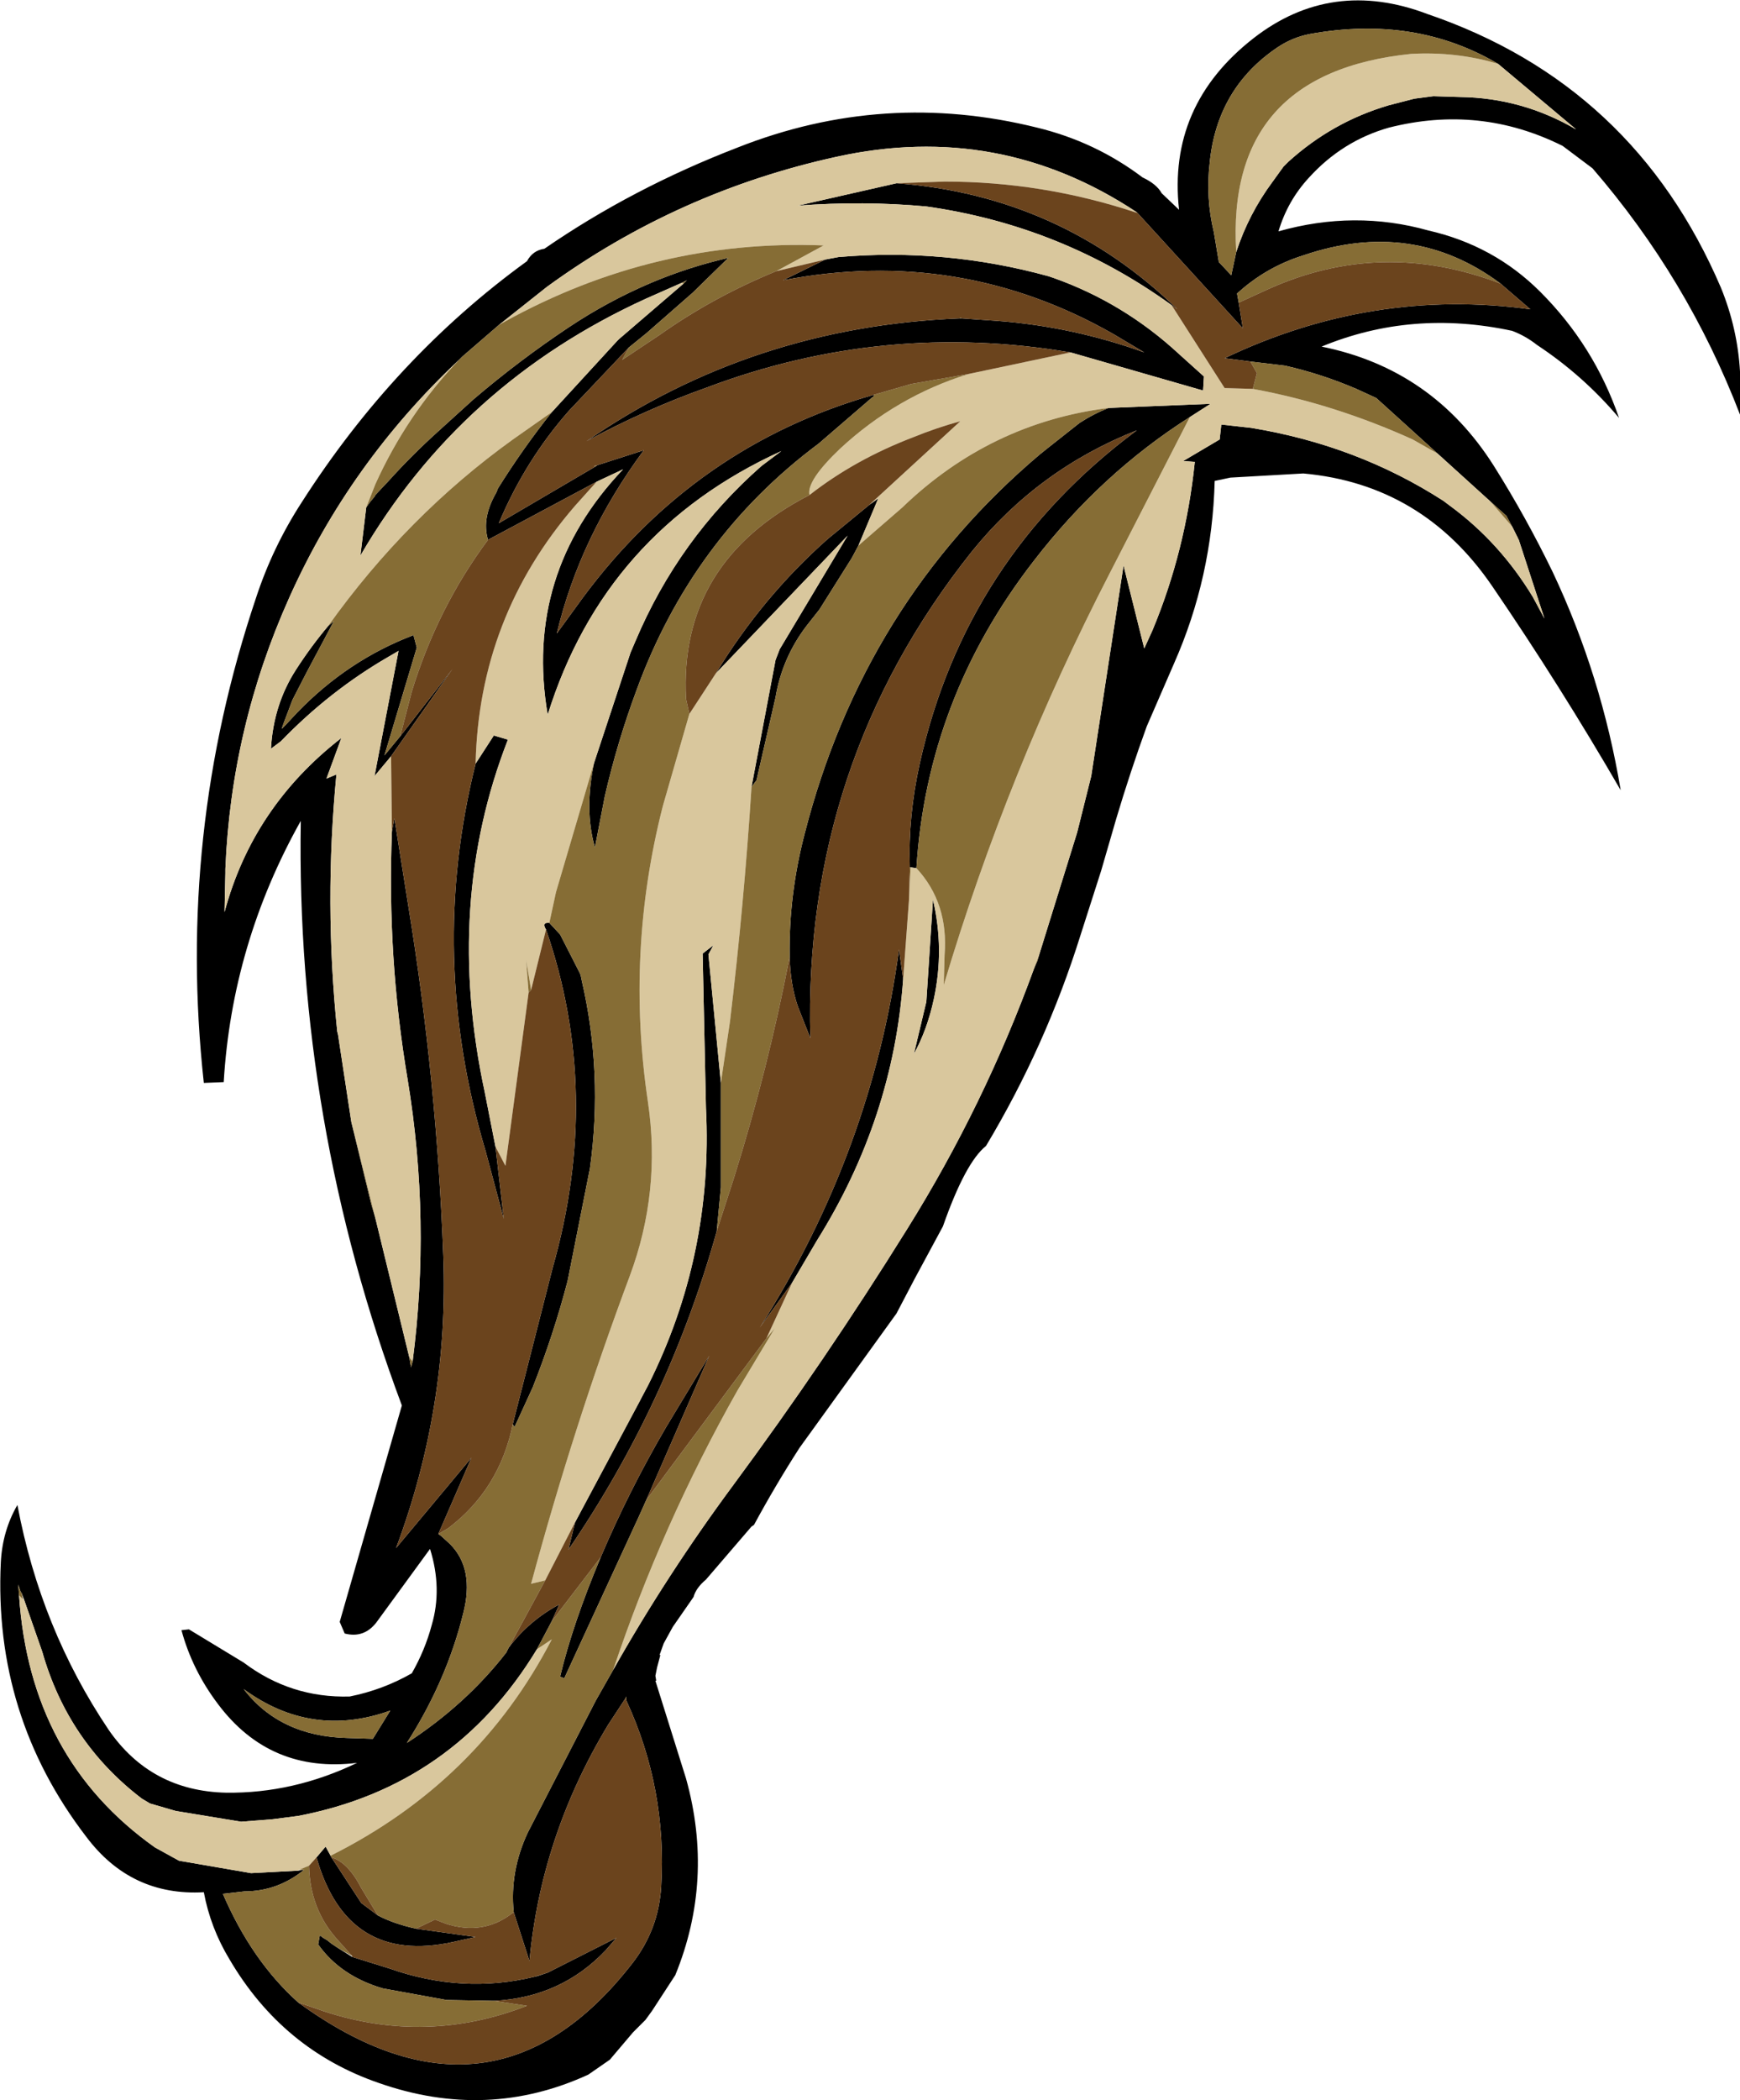 <?xml version="1.0" encoding="UTF-8" standalone="no"?>
<svg xmlns:xlink="http://www.w3.org/1999/xlink" height="126.65px" width="105.0px" xmlns="http://www.w3.org/2000/svg">
  <g transform="matrix(1.0, 0.0, 0.0, 1.0, 0.0, 0.0)">
    <path d="M105.0 22.4 L105.0 25.0 Q101.85 16.8 96.1 10.15 L94.3 8.8 Q89.3 6.3 83.8 7.7 81.0 8.5 79.0 10.7 77.7 12.1 77.15 13.95 81.75 12.65 86.2 13.9 90.15 14.8 92.95 17.6 96.2 20.85 97.7 25.2 95.55 22.65 92.75 20.8 92.05 20.25 91.25 19.95 85.2 18.65 79.75 20.9 86.45 22.25 90.15 28.1 92.1 31.2 93.7 34.5 96.65 40.75 97.8 47.65 94.15 41.35 90.05 35.35 85.85 29.2 78.65 28.55 L74.25 28.8 73.3 29.0 Q73.15 34.8 70.85 40.0 L69.2 43.8 Q68.2 46.55 67.35 49.4 L66.45 52.5 65.2 56.4 Q63.1 63.1 59.5 69.1 58.25 70.1 56.9 73.95 L55.2 77.1 54.1 79.2 48.25 87.3 Q46.8 89.55 45.5 91.95 L45.35 92.05 42.6 95.25 Q42.0 95.75 41.85 96.3 L40.6 98.1 40.05 99.1 39.8 99.8 39.85 99.8 39.65 100.55 39.55 101.05 39.6 101.35 39.55 101.35 41.4 107.25 Q43.1 113.35 40.75 119.1 L39.35 121.25 38.95 121.8 38.2 122.55 36.8 124.2 35.5 125.1 Q29.4 127.9 22.85 125.6 17.05 123.6 13.85 118.15 12.7 116.25 12.3 114.1 7.9 114.35 5.2 110.75 -0.4 103.45 0.05 94.2 0.15 92.3 1.05 90.75 2.45 98.2 6.55 104.3 9.1 108.0 13.65 108.1 17.7 108.15 21.55 106.3 16.3 106.95 13.15 102.75 11.6 100.7 10.95 98.3 L11.4 98.25 14.7 100.25 Q17.55 102.4 21.1 102.3 23.1 101.9 24.85 100.9 25.65 99.5 26.05 98.0 26.7 95.8 25.95 93.4 L22.7 97.85 Q21.95 98.8 20.8 98.5 L20.5 97.8 24.25 84.75 Q17.85 67.65 18.15 49.5 14.0 56.9 13.5 65.25 L12.3 65.3 Q10.65 50.3 15.45 36.05 16.45 33.0 18.2 30.3 23.8 21.55 31.8 15.75 32.15 15.1 32.85 15.0 38.15 11.35 44.5 8.9 53.35 5.4 62.6 7.7 66.1 8.55 68.95 10.7 69.8 11.1 70.1 11.65 L71.15 12.65 Q70.45 6.35 75.65 2.3 80.35 -1.35 86.15 0.85 98.6 5.1 103.85 17.35 104.85 19.8 105.0 22.4 M74.6 15.2 Q75.35 12.9 76.8 10.95 L77.45 10.05 77.75 9.75 Q80.4 7.35 83.8 6.35 L85.35 5.95 86.5 5.8 88.1 5.85 Q91.85 5.9 95.1 7.8 L95.05 7.75 90.4 3.85 Q85.4 0.9 79.05 2.05 78.0 2.25 77.1 2.85 73.45 5.3 73.0 9.8 72.75 11.95 73.25 14.0 L73.55 15.8 74.3 16.6 74.6 15.2 M86.75 27.35 L83.05 24.0 81.85 23.45 Q79.75 22.55 77.55 22.05 L75.45 21.8 73.9 21.6 Q82.8 17.35 92.35 18.65 L90.55 17.1 Q85.25 13.15 78.65 15.4 76.4 16.1 74.65 17.7 L74.75 18.25 75.0 19.8 68.65 12.85 68.6 12.8 Q60.3 7.3 50.5 9.45 40.9 11.55 33.0 17.3 L30.1 19.6 27.9 21.5 27.7 21.7 Q21.1 27.9 17.45 36.05 13.95 43.85 13.6 52.4 L13.6 52.65 13.55 55.0 Q15.25 48.65 20.6 44.5 L19.7 46.95 20.3 46.7 Q19.55 54.45 20.35 62.2 L20.4 62.4 21.2 67.65 22.4 72.6 22.65 73.45 24.7 81.85 24.8 82.45 24.9 82.1 Q26.0 73.6 24.6 65.1 23.35 57.7 23.65 50.15 L23.8 49.35 24.65 54.7 Q26.35 65.1 26.75 75.7 27.1 84.8 23.9 93.35 L28.45 87.9 26.45 92.5 26.6 92.6 27.15 93.1 Q28.65 94.6 27.95 97.3 26.95 101.35 24.55 105.1 28.1 102.8 30.55 99.65 L30.7 99.35 Q31.95 97.7 33.75 96.75 L33.3 97.75 32.4 99.45 Q27.4 107.7 18.0 109.5 L16.45 109.7 14.55 109.85 10.6 109.2 9.05 108.75 8.55 108.45 Q4.1 105.05 2.55 99.6 L1.45 96.45 1.3 96.05 1.25 96.0 1.1 95.55 1.15 96.2 Q1.8 106.05 9.35 111.4 L10.8 112.2 15.15 112.95 18.0 112.8 18.3 112.75 18.35 112.75 Q16.75 114.05 14.75 114.05 L13.45 114.2 Q15.2 118.25 18.0 120.75 29.7 129.25 38.15 118.4 39.75 116.35 39.9 113.75 40.25 107.85 37.8 102.55 L37.8 102.3 37.75 102.4 36.7 104.0 Q32.65 110.7 31.95 118.25 L31.0 115.3 Q30.75 112.85 31.85 110.5 L35.95 102.55 37.0 100.7 Q40.25 94.95 44.25 89.55 49.8 82.05 54.75 74.1 59.4 66.65 62.4 58.4 L62.6 57.95 62.7 57.6 65.0 50.2 65.45 48.4 65.85 46.8 67.8 34.1 69.05 39.1 69.55 38.0 Q71.55 33.2 72.1 27.85 L71.4 27.8 73.6 26.5 73.7 25.6 75.5 25.8 Q81.9 26.85 87.1 30.2 L87.5 30.5 Q90.5 32.7 92.5 36.0 L93.2 37.3 91.65 32.55 91.6 32.45 91.25 31.75 90.9 31.1 89.95 30.25 86.75 27.35 M58.05 19.2 L60.2 19.35 Q64.75 19.7 69.05 21.25 L67.2 20.15 Q57.9 14.85 47.25 16.9 L49.8 15.65 50.6 15.5 Q57.05 14.95 63.25 16.65 L63.55 16.75 Q67.8 18.25 71.15 21.35 L72.65 22.7 72.6 23.55 64.6 21.25 Q53.35 19.35 42.7 23.35 38.9 24.7 35.4 26.6 45.4 19.7 57.9 19.2 L58.05 19.2 M37.95 20.95 L34.35 24.75 Q31.7 27.75 30.1 31.55 L35.9 28.15 36.05 28.05 38.85 27.15 Q35.0 32.35 33.6 38.2 L35.2 36.0 Q42.0 26.85 52.75 23.8 L52.7 23.95 52.65 23.95 49.4 26.75 Q41.75 32.45 38.4 41.65 37.25 44.75 36.5 48.0 L35.9 51.1 Q35.25 48.85 35.85 46.0 L38.05 39.35 38.35 38.65 Q40.95 32.5 45.95 28.1 L47.15 27.2 Q36.5 32.05 33.05 43.1 31.6 34.6 37.6 28.3 L36.0 29.05 29.45 32.55 Q29.05 31.25 29.95 29.7 L30.05 29.45 Q31.55 27.05 33.3 24.85 L37.25 20.55 37.35 20.45 41.25 17.1 41.45 16.9 41.15 17.05 39.0 18.0 Q27.8 23.1 21.75 33.5 L22.1 30.6 22.35 30.25 22.6 29.95 22.65 29.85 23.45 29.0 Q24.85 27.45 26.4 26.05 L28.55 24.1 Q31.3 21.75 34.3 19.75 36.7 18.15 39.3 17.05 41.55 16.1 43.95 15.55 L41.8 17.65 39.0 20.1 37.95 20.95 M70.7 18.4 Q64.05 13.6 55.9 12.45 52.1 12.1 48.15 12.4 L54.1 11.05 Q64.0 11.8 71.05 18.65 L70.7 18.4 M66.9 24.6 L73.05 24.35 71.8 25.15 Q66.45 28.55 62.4 33.8 55.95 42.1 55.3 52.35 L54.95 52.3 54.9 52.3 Q54.8 49.2 55.5 46.05 58.25 33.65 68.6 25.95 62.65 28.3 58.65 33.25 48.45 46.05 48.9 62.6 L48.15 60.7 Q47.7 59.4 47.65 57.7 L47.65 57.65 Q47.6 53.95 48.55 50.3 52.1 36.4 62.75 27.4 L63.25 27.0 65.15 25.5 Q66.0 24.95 66.9 24.6 M43.2 40.6 Q46.0 36.0 49.95 32.5 L52.45 30.45 53.0 30.05 51.8 32.9 51.4 33.65 49.45 36.75 48.7 37.7 Q47.2 39.65 46.8 42.05 L45.65 47.05 45.35 47.45 46.8 39.8 47.05 39.15 51.15 32.3 43.2 40.6 M19.8 37.75 L20.15 37.45 18.5 40.55 17.65 42.2 17.1 43.65 17.0 43.95 17.25 43.7 17.95 42.95 Q21.0 39.8 24.95 38.3 L25.15 39.05 23.2 45.55 24.15 44.4 27.3 40.35 23.6 45.6 22.6 46.8 24.05 39.25 23.45 39.6 Q19.9 41.65 16.95 44.7 L16.35 45.15 Q16.5 42.5 17.85 40.4 18.75 39.0 19.8 37.75 M28.7 46.05 L29.8 44.35 30.65 44.6 Q26.8 54.45 29.25 65.85 L29.9 69.15 30.4 73.5 29.3 69.4 Q25.8 57.65 28.7 46.05 M32.95 56.05 Q32.7 55.65 33.05 55.65 L33.15 55.65 33.8 56.35 35.0 58.7 35.05 58.85 35.1 59.1 Q36.4 64.7 35.6 70.45 L34.25 77.25 Q33.4 80.5 32.15 83.65 L31.05 86.05 30.95 85.9 30.95 85.85 33.35 76.45 Q36.35 65.9 32.95 56.05 M34.7 91.8 L38.6 84.5 38.65 84.4 39.1 83.55 Q43.05 75.7 42.6 66.8 L42.4 57.5 43.05 57.0 42.75 57.55 43.5 65.3 43.5 71.6 43.25 74.25 Q40.35 84.6 34.3 93.45 L34.7 91.8 M36.25 93.9 Q37.95 89.9 40.2 86.05 L42.8 81.75 39.0 90.45 38.55 91.45 34.05 101.2 33.8 101.1 Q34.55 97.95 36.25 93.9 M47.8 77.35 L45.85 80.05 Q52.6 69.45 54.25 57.25 L54.5 59.05 Q53.9 67.45 49.3 74.8 L47.8 77.35 M56.3 54.25 Q57.0 57.25 56.35 60.25 55.95 62.1 55.15 63.55 L55.9 60.4 56.3 54.25 M23.55 103.15 Q18.8 104.85 14.7 101.85 16.9 104.7 20.95 104.8 L22.5 104.85 23.55 103.15 M25.1 116.3 L28.7 116.8 27.35 117.1 Q20.95 118.5 19.1 112.0 L19.65 111.35 19.95 111.9 20.0 112.0 21.8 114.75 22.8 115.5 Q23.75 116.0 25.1 116.3 M21.25 118.0 L23.5 118.7 Q27.9 120.25 32.25 119.2 L32.45 119.15 33.05 118.95 37.2 116.85 36.55 117.6 Q33.85 120.45 29.8 120.65 L29.75 120.65 26.95 120.6 23.1 119.9 Q20.55 119.15 19.2 117.25 L19.3 116.7 19.5 116.85 19.75 117.0 20.0 117.2 20.45 117.5 21.25 118.0" fill="#000000" fill-rule="evenodd" stroke="none"/>
    <path d="M90.4 3.85 L95.05 7.75 95.1 7.8 Q91.85 5.9 88.1 5.85 L86.5 5.8 85.35 5.95 83.8 6.35 Q80.4 7.35 77.75 9.75 L77.45 10.05 76.8 10.95 Q75.35 12.9 74.6 15.2 73.95 4.4 85.15 3.25 87.9 3.1 90.4 3.85 M86.75 27.35 L89.95 30.25 91.25 31.75 91.6 32.45 91.6 32.5 91.65 32.55 93.2 37.3 92.5 36.0 Q90.5 32.7 87.5 30.5 L87.1 30.2 Q81.9 26.85 75.5 25.8 L73.7 25.6 73.6 26.5 71.4 27.8 72.1 27.85 Q71.55 33.2 69.55 38.0 L69.05 39.1 67.8 34.1 65.85 46.8 65.45 48.4 65.0 50.2 62.7 57.6 62.4 58.4 Q59.4 66.65 54.75 74.1 49.8 82.05 44.25 89.55 40.25 94.95 37.0 100.7 39.95 91.9 44.5 83.85 L46.75 80.1 46.25 80.7 47.8 77.35 49.3 74.8 Q53.9 67.45 54.5 59.05 L54.85 54.3 54.95 52.3 55.3 52.35 Q57.25 54.45 57.0 57.6 L56.95 59.4 Q60.8 46.5 67.0 34.5 L71.8 25.15 73.05 24.35 66.9 24.6 Q59.75 25.5 54.45 30.6 L51.8 32.9 53.0 30.05 52.45 30.45 57.95 25.4 Q56.5 25.8 55.15 26.35 51.6 27.7 48.85 29.85 48.65 29.0 50.7 27.05 54.1 23.9 58.45 22.55 L64.6 21.25 72.6 23.55 72.65 22.7 71.15 21.35 Q67.8 18.25 63.55 16.75 L63.25 16.65 Q57.05 14.95 50.6 15.5 L49.8 15.65 46.85 16.35 49.7 14.8 Q39.5 14.4 30.45 19.4 L30.1 19.6 33.0 17.3 Q40.9 11.55 50.5 9.45 60.3 7.3 68.6 12.8 L68.5 12.8 Q62.9 10.95 57.0 10.95 L54.1 11.05 48.15 12.4 Q52.1 12.1 55.9 12.45 64.05 13.6 70.7 18.4 L73.9 23.4 75.6 23.45 Q80.5 24.35 85.25 26.5 L86.75 27.35 M18.0 112.8 L15.15 112.95 10.8 112.2 9.35 111.4 Q1.8 106.05 1.15 96.2 L1.4 96.45 1.45 96.45 2.55 99.6 Q4.1 105.05 8.55 108.45 L9.05 108.75 10.6 109.2 14.55 109.85 16.45 109.7 18.0 109.5 Q27.4 107.7 32.4 99.45 L33.3 98.85 Q28.85 107.45 19.95 111.9 L19.65 111.35 19.1 112.0 18.65 112.5 18.05 112.75 18.0 112.8 M23.65 50.15 Q23.35 57.7 24.6 65.1 26.0 73.6 24.9 82.1 L24.7 81.85 22.65 73.45 21.2 67.65 20.4 62.4 20.35 62.2 Q19.55 54.45 20.3 46.7 L19.7 46.95 20.6 44.5 Q15.25 48.65 13.55 55.0 L13.6 52.65 13.6 52.4 Q13.95 43.85 17.45 36.05 21.1 27.9 27.7 21.7 24.55 25.0 22.65 29.2 L22.1 30.6 21.75 33.5 Q27.8 23.1 39.0 18.0 L41.15 17.05 41.25 17.1 37.35 20.45 37.25 20.55 33.3 24.85 30.95 26.5 Q24.55 31.1 19.8 37.75 18.75 39.0 17.85 40.4 16.5 42.5 16.35 45.15 L16.95 44.7 Q19.9 41.65 23.45 39.6 L24.05 39.25 22.6 46.8 23.6 45.6 23.65 50.15 M36.0 29.05 L37.6 28.3 Q31.6 34.6 33.05 43.1 36.5 32.05 47.15 27.2 L45.95 28.1 Q40.95 32.5 38.35 38.65 L38.05 39.35 35.85 46.0 33.55 53.8 33.15 55.65 33.05 55.65 Q32.7 55.65 32.95 56.05 L32.05 59.7 31.75 57.9 31.9 59.85 30.5 70.3 29.9 69.15 29.25 65.85 Q26.8 54.45 30.65 44.6 L29.8 44.35 28.7 46.05 Q28.9 37.2 34.7 30.5 L36.0 29.05 M41.6 43.05 L43.2 40.6 51.15 32.3 47.05 39.15 46.8 39.8 45.35 47.45 Q44.9 54.5 44.05 61.6 L43.5 65.3 42.75 57.55 43.05 57.0 42.4 57.5 42.6 66.8 Q43.05 75.7 39.1 83.55 L38.65 84.4 38.6 84.5 34.7 91.8 32.9 95.3 32.05 95.5 Q34.6 86.05 38.0 76.95 39.9 71.85 39.1 66.45 37.75 57.4 40.0 48.6 L41.6 43.05 M56.3 54.25 L55.9 60.4 55.15 63.55 Q55.95 62.1 56.35 60.25 57.0 57.25 56.3 54.25" fill="#d9c79d" fill-rule="evenodd" stroke="none"/>
    <path d="M74.6 15.2 L74.3 16.6 73.55 15.8 73.25 14.0 Q72.75 11.95 73.0 9.8 73.45 5.3 77.1 2.85 78.0 2.25 79.05 2.05 85.4 0.9 90.4 3.85 87.9 3.1 85.15 3.25 73.95 4.4 74.6 15.2 M75.45 21.8 L77.55 22.05 Q79.75 22.55 81.85 23.45 L83.05 24.0 86.75 27.35 85.25 26.5 Q80.5 24.35 75.6 23.45 L75.85 22.5 75.45 21.8 M89.95 30.25 L90.9 31.1 91.25 31.75 89.95 30.25 M62.7 57.6 L62.6 57.95 62.4 58.4 62.7 57.6 M37.0 100.7 L35.95 102.55 31.85 110.5 Q30.75 112.85 31.0 115.3 29.2 116.75 26.9 116.0 L26.25 115.75 25.1 116.3 Q23.75 116.0 22.8 115.5 L21.8 113.85 Q21.0 112.3 20.0 112.0 L19.95 111.9 Q28.85 107.45 33.3 98.85 L32.4 99.45 33.3 97.75 36.25 93.9 Q34.55 97.95 33.8 101.1 L34.05 101.2 38.55 91.45 39.0 90.45 46.25 80.7 46.75 80.1 44.5 83.85 Q39.95 91.9 37.0 100.7 M37.75 102.4 L37.8 102.3 37.8 102.55 37.75 102.4 M18.0 120.75 Q15.2 118.25 13.45 114.2 L14.75 114.05 Q16.75 114.05 18.35 112.75 L18.3 112.75 18.05 112.75 18.65 112.5 Q18.7 115.15 20.4 117.0 L21.25 117.95 20.45 117.5 20.0 117.2 19.75 117.0 19.5 116.85 19.3 116.7 19.2 117.25 Q20.55 119.15 23.1 119.9 L26.95 120.6 29.75 120.65 29.8 120.65 31.8 120.95 Q25.75 123.3 19.6 121.3 L18.0 120.75 M1.15 96.2 L1.1 95.55 1.25 96.0 1.3 96.05 1.4 96.45 1.15 96.2 M30.7 99.35 L30.55 99.65 Q28.1 102.8 24.55 105.1 26.95 101.35 27.95 97.3 28.65 94.6 27.15 93.1 L26.6 92.6 26.45 92.5 27.05 92.15 Q30.15 89.8 30.95 85.85 L30.95 85.9 31.05 86.05 32.15 83.65 Q33.4 80.5 34.25 77.25 L35.6 70.45 Q36.4 64.7 35.1 59.1 L35.05 58.85 35.0 58.7 33.8 56.35 33.15 55.65 33.55 53.8 35.85 46.0 Q35.25 48.85 35.9 51.1 L36.5 48.0 Q37.25 44.75 38.4 41.65 41.75 32.45 49.4 26.75 L52.65 23.95 52.7 23.95 52.75 23.8 55.0 23.15 58.45 22.55 Q54.1 23.9 50.7 27.05 48.65 29.0 48.85 29.85 40.95 33.9 41.4 42.15 L41.6 43.05 40.0 48.6 Q37.75 57.4 39.1 66.45 39.9 71.85 38.0 76.95 34.6 86.05 32.05 95.5 L32.9 95.3 30.7 99.35 M24.9 82.1 L24.8 82.45 24.7 81.85 24.9 82.1 M22.65 73.45 L22.4 72.6 21.2 67.65 22.65 73.45 M27.7 21.7 L27.9 21.5 30.1 19.6 30.45 19.4 Q39.5 14.4 49.7 14.8 L46.85 16.35 Q43.05 17.9 39.8 20.2 L37.55 21.7 37.95 20.95 39.0 20.1 41.8 17.65 43.95 15.55 Q41.55 16.1 39.3 17.05 36.7 18.15 34.3 19.75 31.3 21.75 28.55 24.1 L26.4 26.05 Q24.85 27.45 23.45 29.0 L22.65 29.85 22.6 29.95 22.35 30.25 22.1 30.6 22.65 29.2 Q24.55 25.0 27.7 21.7 M68.6 12.8 L68.65 12.85 68.5 12.8 68.6 12.8 M74.75 18.25 L74.65 17.7 Q76.4 16.1 78.65 15.4 85.25 13.15 90.55 17.1 83.35 14.35 76.5 17.45 L74.75 18.25 M58.05 19.2 L57.9 19.2 57.95 19.15 58.05 19.2 M35.9 28.15 L35.85 28.1 36.05 28.05 35.9 28.15 M66.9 24.6 Q66.0 24.95 65.15 25.5 L63.25 27.0 62.75 27.4 Q52.1 36.4 48.55 50.3 47.6 53.95 47.65 57.65 L47.65 57.7 Q46.35 64.45 44.3 71.0 L43.25 74.25 43.5 71.6 43.5 65.3 44.05 61.6 Q44.9 54.5 45.35 47.45 L45.65 47.05 46.8 42.05 Q47.2 39.65 48.7 37.7 L49.45 36.75 51.4 33.65 51.8 32.9 54.45 30.6 Q59.75 25.5 66.9 24.6 M54.9 52.3 L54.95 52.3 54.85 54.3 54.9 52.3 M55.3 52.35 Q55.95 42.1 62.4 33.8 66.45 28.55 71.8 25.15 L67.0 34.5 Q60.8 46.5 56.95 59.4 L57.0 57.6 Q57.25 54.45 55.3 52.35 M41.15 17.05 L41.45 16.9 41.25 17.1 41.15 17.05 M33.3 24.85 Q31.55 27.05 30.05 29.45 L29.95 29.7 Q29.05 31.25 29.45 32.55 26.4 36.65 24.85 41.7 L24.15 44.4 23.2 45.55 25.15 39.05 24.95 38.3 Q21.0 39.8 17.95 42.95 L17.25 43.7 17.0 43.95 17.1 43.65 17.65 42.2 18.5 40.55 20.15 37.45 19.8 37.75 Q24.55 31.1 30.95 26.5 L33.3 24.85 M31.9 59.85 L31.75 57.9 32.05 59.7 31.9 59.85 M23.55 103.15 L22.5 104.85 20.95 104.8 Q16.9 104.7 14.7 101.85 18.8 104.85 23.55 103.15 M32.25 119.2 L33.05 118.95 32.45 119.15 32.25 119.2" fill="#866d35" fill-rule="evenodd" stroke="none"/>
    <path d="M31.0 115.3 L31.95 118.25 Q32.65 110.7 36.7 104.0 L37.75 102.4 37.8 102.55 Q40.25 107.85 39.9 113.75 39.75 116.35 38.15 118.4 29.7 129.25 18.0 120.75 L19.6 121.3 Q25.75 123.3 31.8 120.95 L29.8 120.65 Q33.85 120.45 36.55 117.6 L37.2 116.85 33.05 118.95 32.25 119.2 Q27.9 120.25 23.5 118.7 L21.25 118.0 21.25 117.95 20.4 117.0 Q18.7 115.15 18.65 112.5 L19.1 112.0 Q20.95 118.5 27.35 117.1 L28.7 116.8 25.1 116.3 26.25 115.75 26.9 116.0 Q29.2 116.75 31.0 115.3 M33.3 97.75 L33.75 96.75 Q31.95 97.7 30.7 99.35 L32.9 95.3 34.7 91.8 34.3 93.45 Q40.35 84.6 43.25 74.25 L44.3 71.0 Q46.35 64.45 47.65 57.7 47.7 59.4 48.15 60.7 L48.9 62.6 Q48.45 46.05 58.65 33.25 62.65 28.3 68.6 25.95 58.25 33.65 55.5 46.05 54.8 49.2 54.9 52.3 L54.85 54.3 54.5 59.05 54.25 57.25 Q52.6 69.45 45.85 80.05 L47.8 77.35 46.25 80.7 39.0 90.45 42.8 81.75 40.2 86.05 Q37.95 89.9 36.25 93.9 L33.3 97.75 M26.45 92.5 L28.45 87.9 23.9 93.35 Q27.1 84.8 26.75 75.7 26.35 65.1 24.65 54.7 L23.8 49.35 23.65 50.15 23.6 45.6 27.3 40.35 24.15 44.4 24.85 41.7 Q26.4 36.65 29.45 32.55 L36.0 29.05 34.7 30.5 Q28.9 37.2 28.7 46.05 25.8 57.65 29.3 69.4 L30.4 73.5 29.9 69.15 30.5 70.3 31.9 59.85 32.05 59.7 32.95 56.05 Q36.35 65.9 33.35 76.45 L30.95 85.85 Q30.15 89.8 27.05 92.15 L26.45 92.5 M68.65 12.85 L75.0 19.8 74.75 18.25 76.5 17.45 Q83.35 14.35 90.55 17.1 L92.35 18.65 Q82.8 17.35 73.9 21.6 L75.45 21.8 75.85 22.5 75.6 23.45 73.9 23.4 70.7 18.4 71.05 18.65 Q64.0 11.8 54.1 11.05 L57.0 10.95 Q62.9 10.95 68.5 12.8 L68.65 12.85 M49.8 15.65 L47.25 16.9 Q57.9 14.85 67.2 20.15 L69.05 21.25 Q64.75 19.7 60.2 19.35 L58.05 19.2 57.95 19.15 57.9 19.2 Q45.4 19.7 35.4 26.6 38.9 24.7 42.7 23.35 53.35 19.35 64.6 21.25 L58.45 22.55 55.0 23.15 52.75 23.8 Q42.0 26.85 35.2 36.0 L33.6 38.2 Q35.0 32.35 38.85 27.15 L36.05 28.05 35.85 28.1 35.9 28.15 30.1 31.55 Q31.7 27.75 34.35 24.75 L37.95 20.95 37.55 21.7 39.8 20.2 Q43.05 17.9 46.85 16.35 L49.8 15.65 M48.85 29.85 Q51.6 27.7 55.15 26.35 56.5 25.8 57.95 25.4 L52.45 30.45 49.95 32.5 Q46.0 36.0 43.2 40.6 L41.6 43.05 41.4 42.15 Q40.95 33.9 48.85 29.85 M22.8 115.5 L21.8 114.75 20.0 112.0 Q21.0 112.3 21.8 113.85 L22.8 115.5" fill="#6b441d" fill-rule="evenodd" stroke="none"/>
  </g>
</svg>

